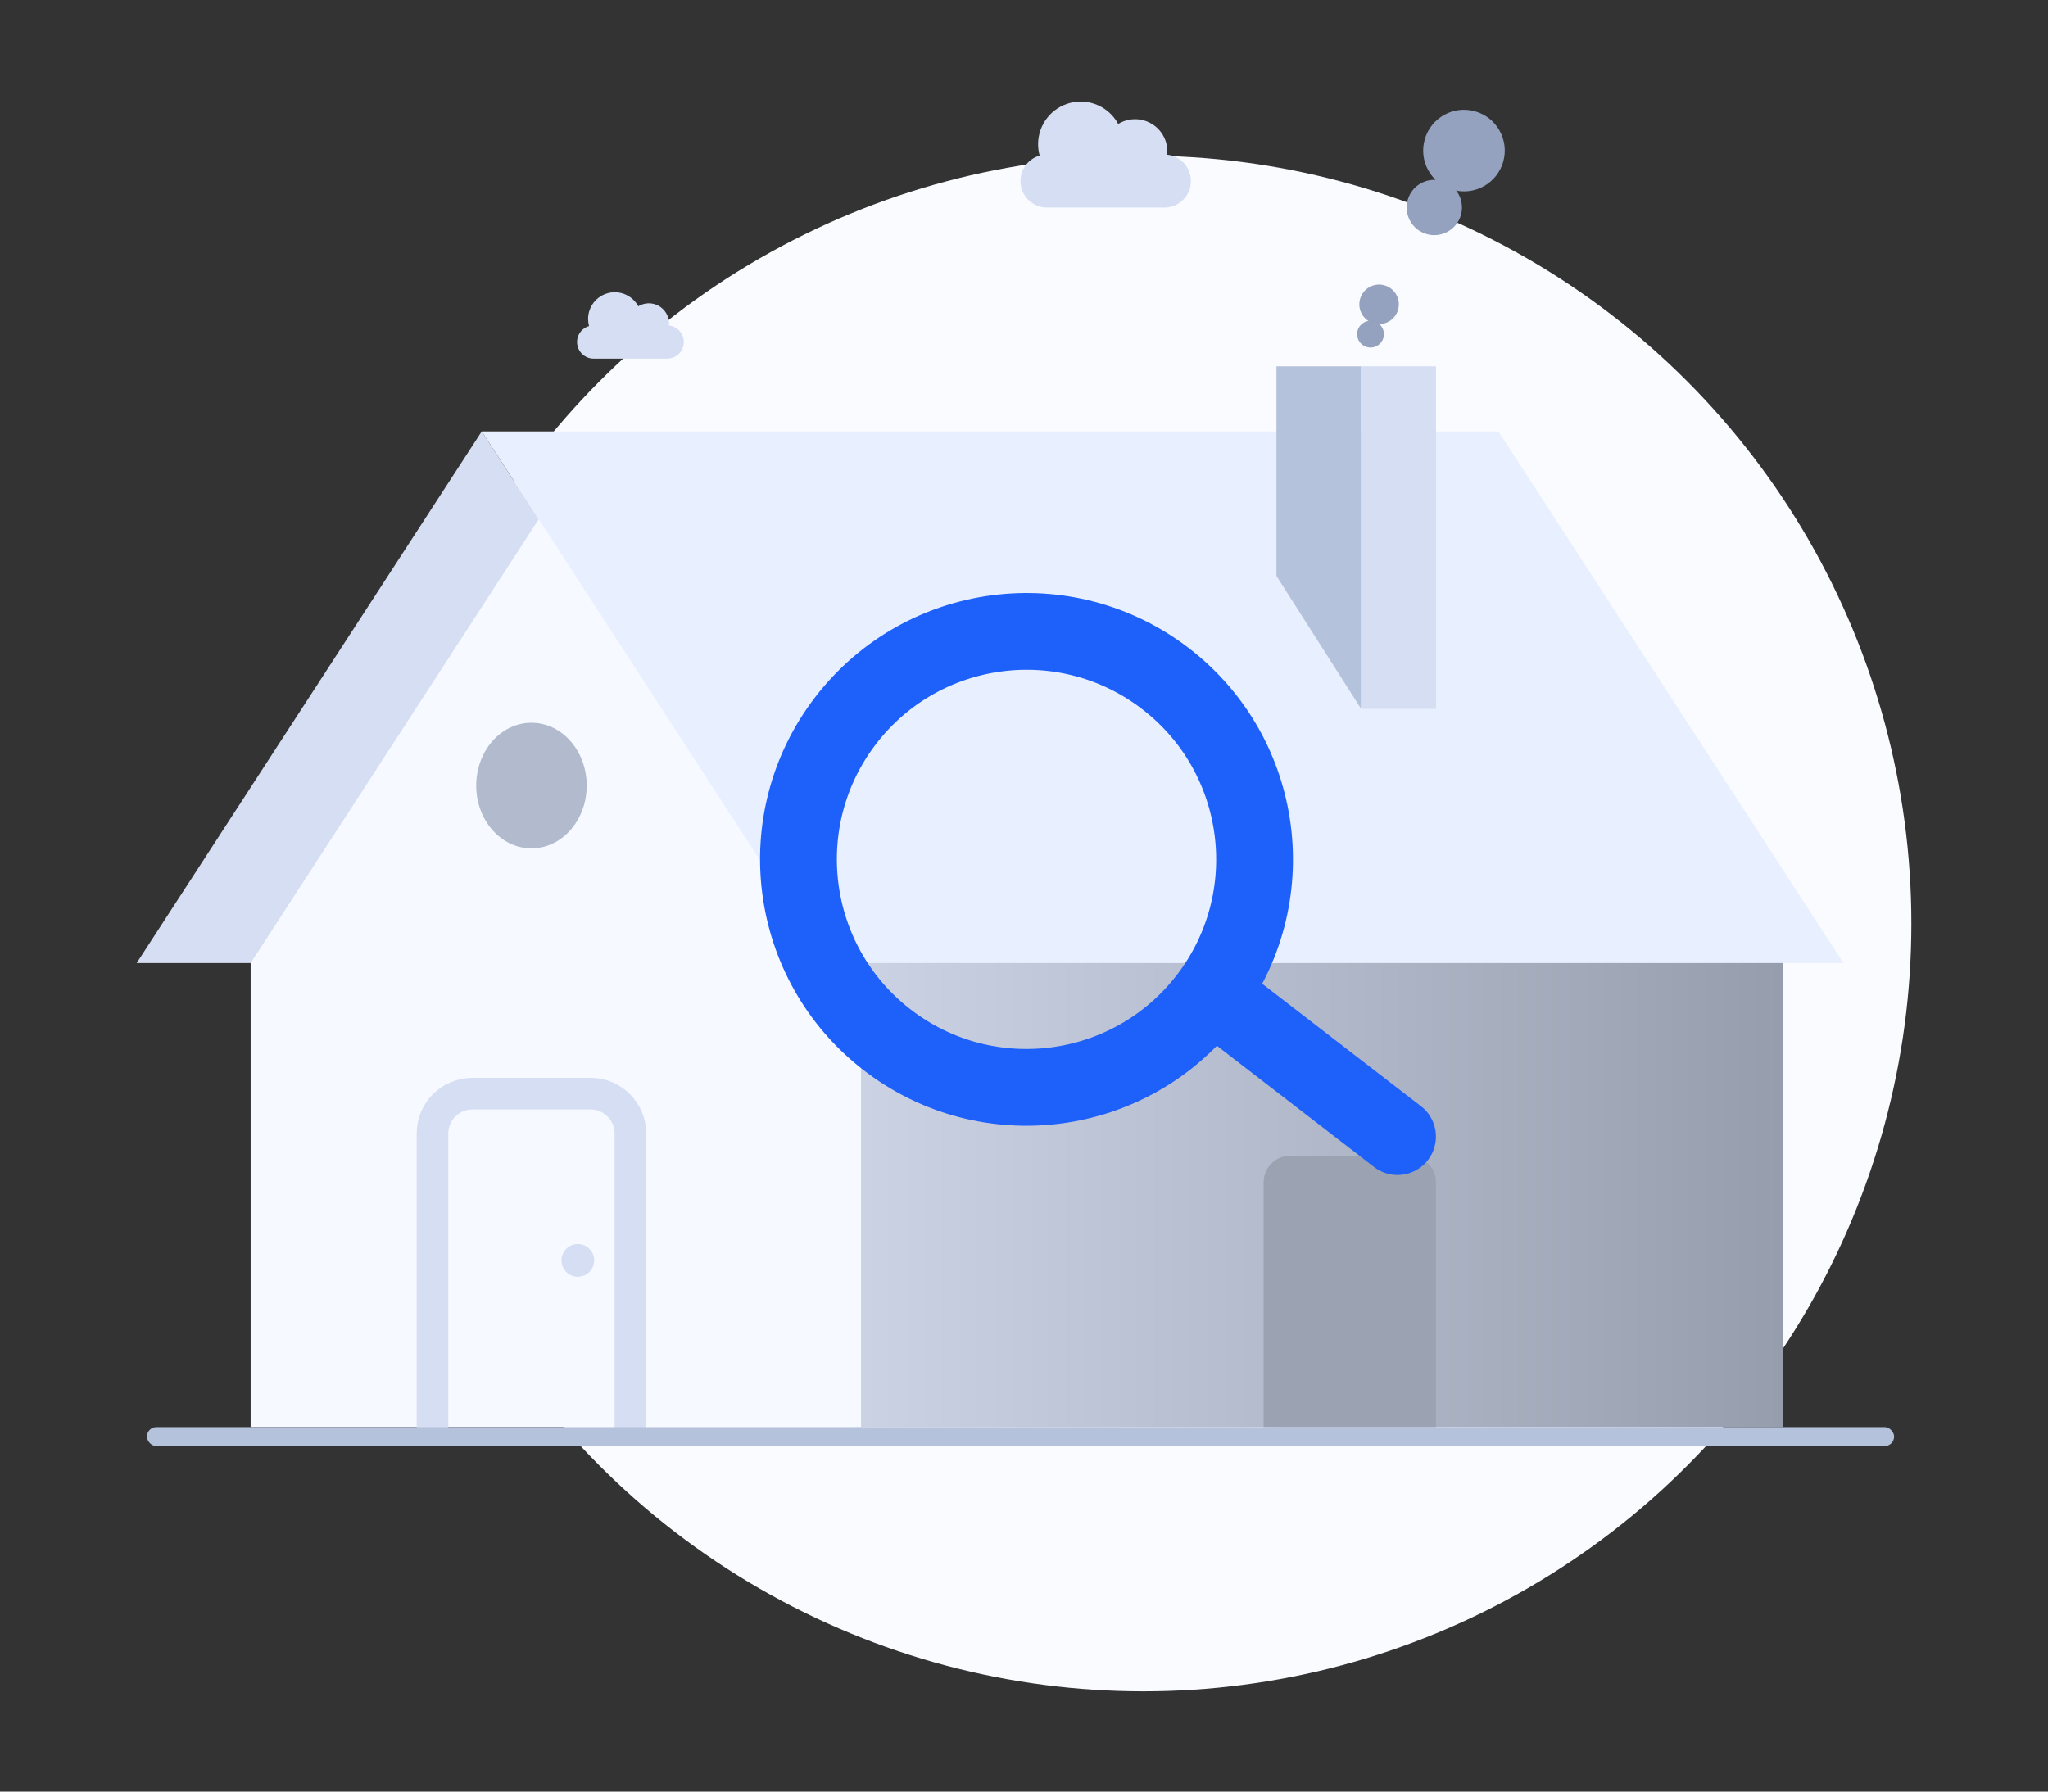 <svg width="160" height="140" viewBox="0 0 160 140" fill="none" xmlns="http://www.w3.org/2000/svg">
<rect x="0" y="0" width="160" height="140" fill="#333333" stroke="none"/>
<circle cx="89.325" cy="72.164" r="60" fill="#F9FBFF"/>
<path d="M10.675 75.257L37.635 33.711L64.595 75.257H10.675Z" fill="#D5DEF2"/>
<path d="M66.672 75.257V54.484L101.941 33.711L139.288 75.257V111.513H66.672V75.257Z" fill="url(#paint0_linear_813_10325)"/>
<path d="M19.581 75.257L46.541 33.711H67.269V75.257V111.513H19.581V75.257Z" fill="#F6F9FF"/>
<path d="M37.636 33.711H117.061L144.021 75.257H64.596L37.636 33.711Z" fill="#E8EFFE"/>
<path d="M49.252 111.517V88.577C49.252 86.856 47.857 85.461 46.136 85.461H36.904C35.183 85.461 33.788 86.856 33.788 88.577V111.517" stroke="#D5DEF2" stroke-width="2.469" stroke-linecap="round"/>
<path d="M110.108 90.312H100.797C99.65 90.312 98.72 91.243 98.72 92.39V111.516H112.186V92.39C112.186 91.243 111.256 90.312 110.108 90.312Z" fill="#9BA3B3"/>
<rect x="11.476" y="111.516" width="136.501" height="1.485" rx="0.742" fill="#B5C2DC"/>
<circle cx="45.142" cy="98.489" r="1.278" fill="#D5DEF2"/>
<ellipse cx="41.52" cy="61.386" rx="4.316" ry="4.909" fill="#B2BBCE"/>
<path d="M99.722 28.625H106.335V55.387L99.722 45V28.625Z" fill="#B5C2DC"/>
<path d="M112.186 28.625H106.335V55.387H112.186V28.625Z" fill="#D5DEF2"/>
<circle cx="112.055" cy="16.214" r="2.161" transform="rotate(15.742 112.055 16.214)" fill="#95A2BF"/>
<circle cx="107.072" cy="26.11" r="1.046" transform="rotate(4.041 107.072 26.11)" fill="#95A2BF"/>
<circle cx="114.373" cy="11.768" r="3.187" transform="rotate(15.742 114.373 11.768)" fill="#95A2BF"/>
<circle cx="107.741" cy="23.781" r="1.543" transform="rotate(4.041 107.741 23.781)" fill="#95A2BF"/>
<path d="M53.421 26.726C53.421 27.442 52.842 28.023 52.127 28.023H46.375C45.73 28.021 45.185 27.545 45.096 26.905C45.006 26.266 45.4 25.658 46.02 25.479V25.478C45.97 25.298 45.945 25.111 45.944 24.924C45.944 23.968 46.593 23.134 47.519 22.9C48.444 22.666 49.41 23.091 49.864 23.933H49.865C50.353 23.634 50.964 23.622 51.463 23.902C51.962 24.182 52.271 24.711 52.271 25.285C52.271 25.335 52.268 25.386 52.264 25.436C52.922 25.506 53.421 26.063 53.421 26.726Z" fill="#D5DEF2"/>
<path d="M93.04 14.148C93.04 15.292 92.114 16.219 90.973 16.219H81.79C80.76 16.217 79.889 15.457 79.747 14.435C79.604 13.414 80.233 12.443 81.222 12.158V12.156C81.143 11.868 81.102 11.571 81.101 11.272C81.102 9.745 82.137 8.413 83.615 8.039C85.093 7.665 86.635 8.345 87.359 9.689H87.362C88.141 9.211 89.117 9.192 89.914 9.64C90.711 10.087 91.204 10.932 91.203 11.847C91.203 11.928 91.198 12.008 91.191 12.089C92.242 12.201 93.039 13.089 93.04 14.148Z" fill="#D5DEF2"/>
<circle cx="80.197" cy="67.154" r="17.816" transform="rotate(-52.354 80.197 67.154)" stroke="#1E60FA" stroke-width="6"/>
<line x1="96.481" y1="79.019" x2="109.182" y2="88.817" stroke="#1E60FA" stroke-width="6" stroke-linecap="round"/>
<defs>
<linearGradient id="paint0_linear_813_10325" x1="139.288" y1="72.612" x2="64.595" y2="72.612" gradientUnits="userSpaceOnUse">
<stop stop-color="#969EAE"/>
<stop offset="1" stop-color="#CCD4E6"/>
</linearGradient>
</defs>
</svg>
